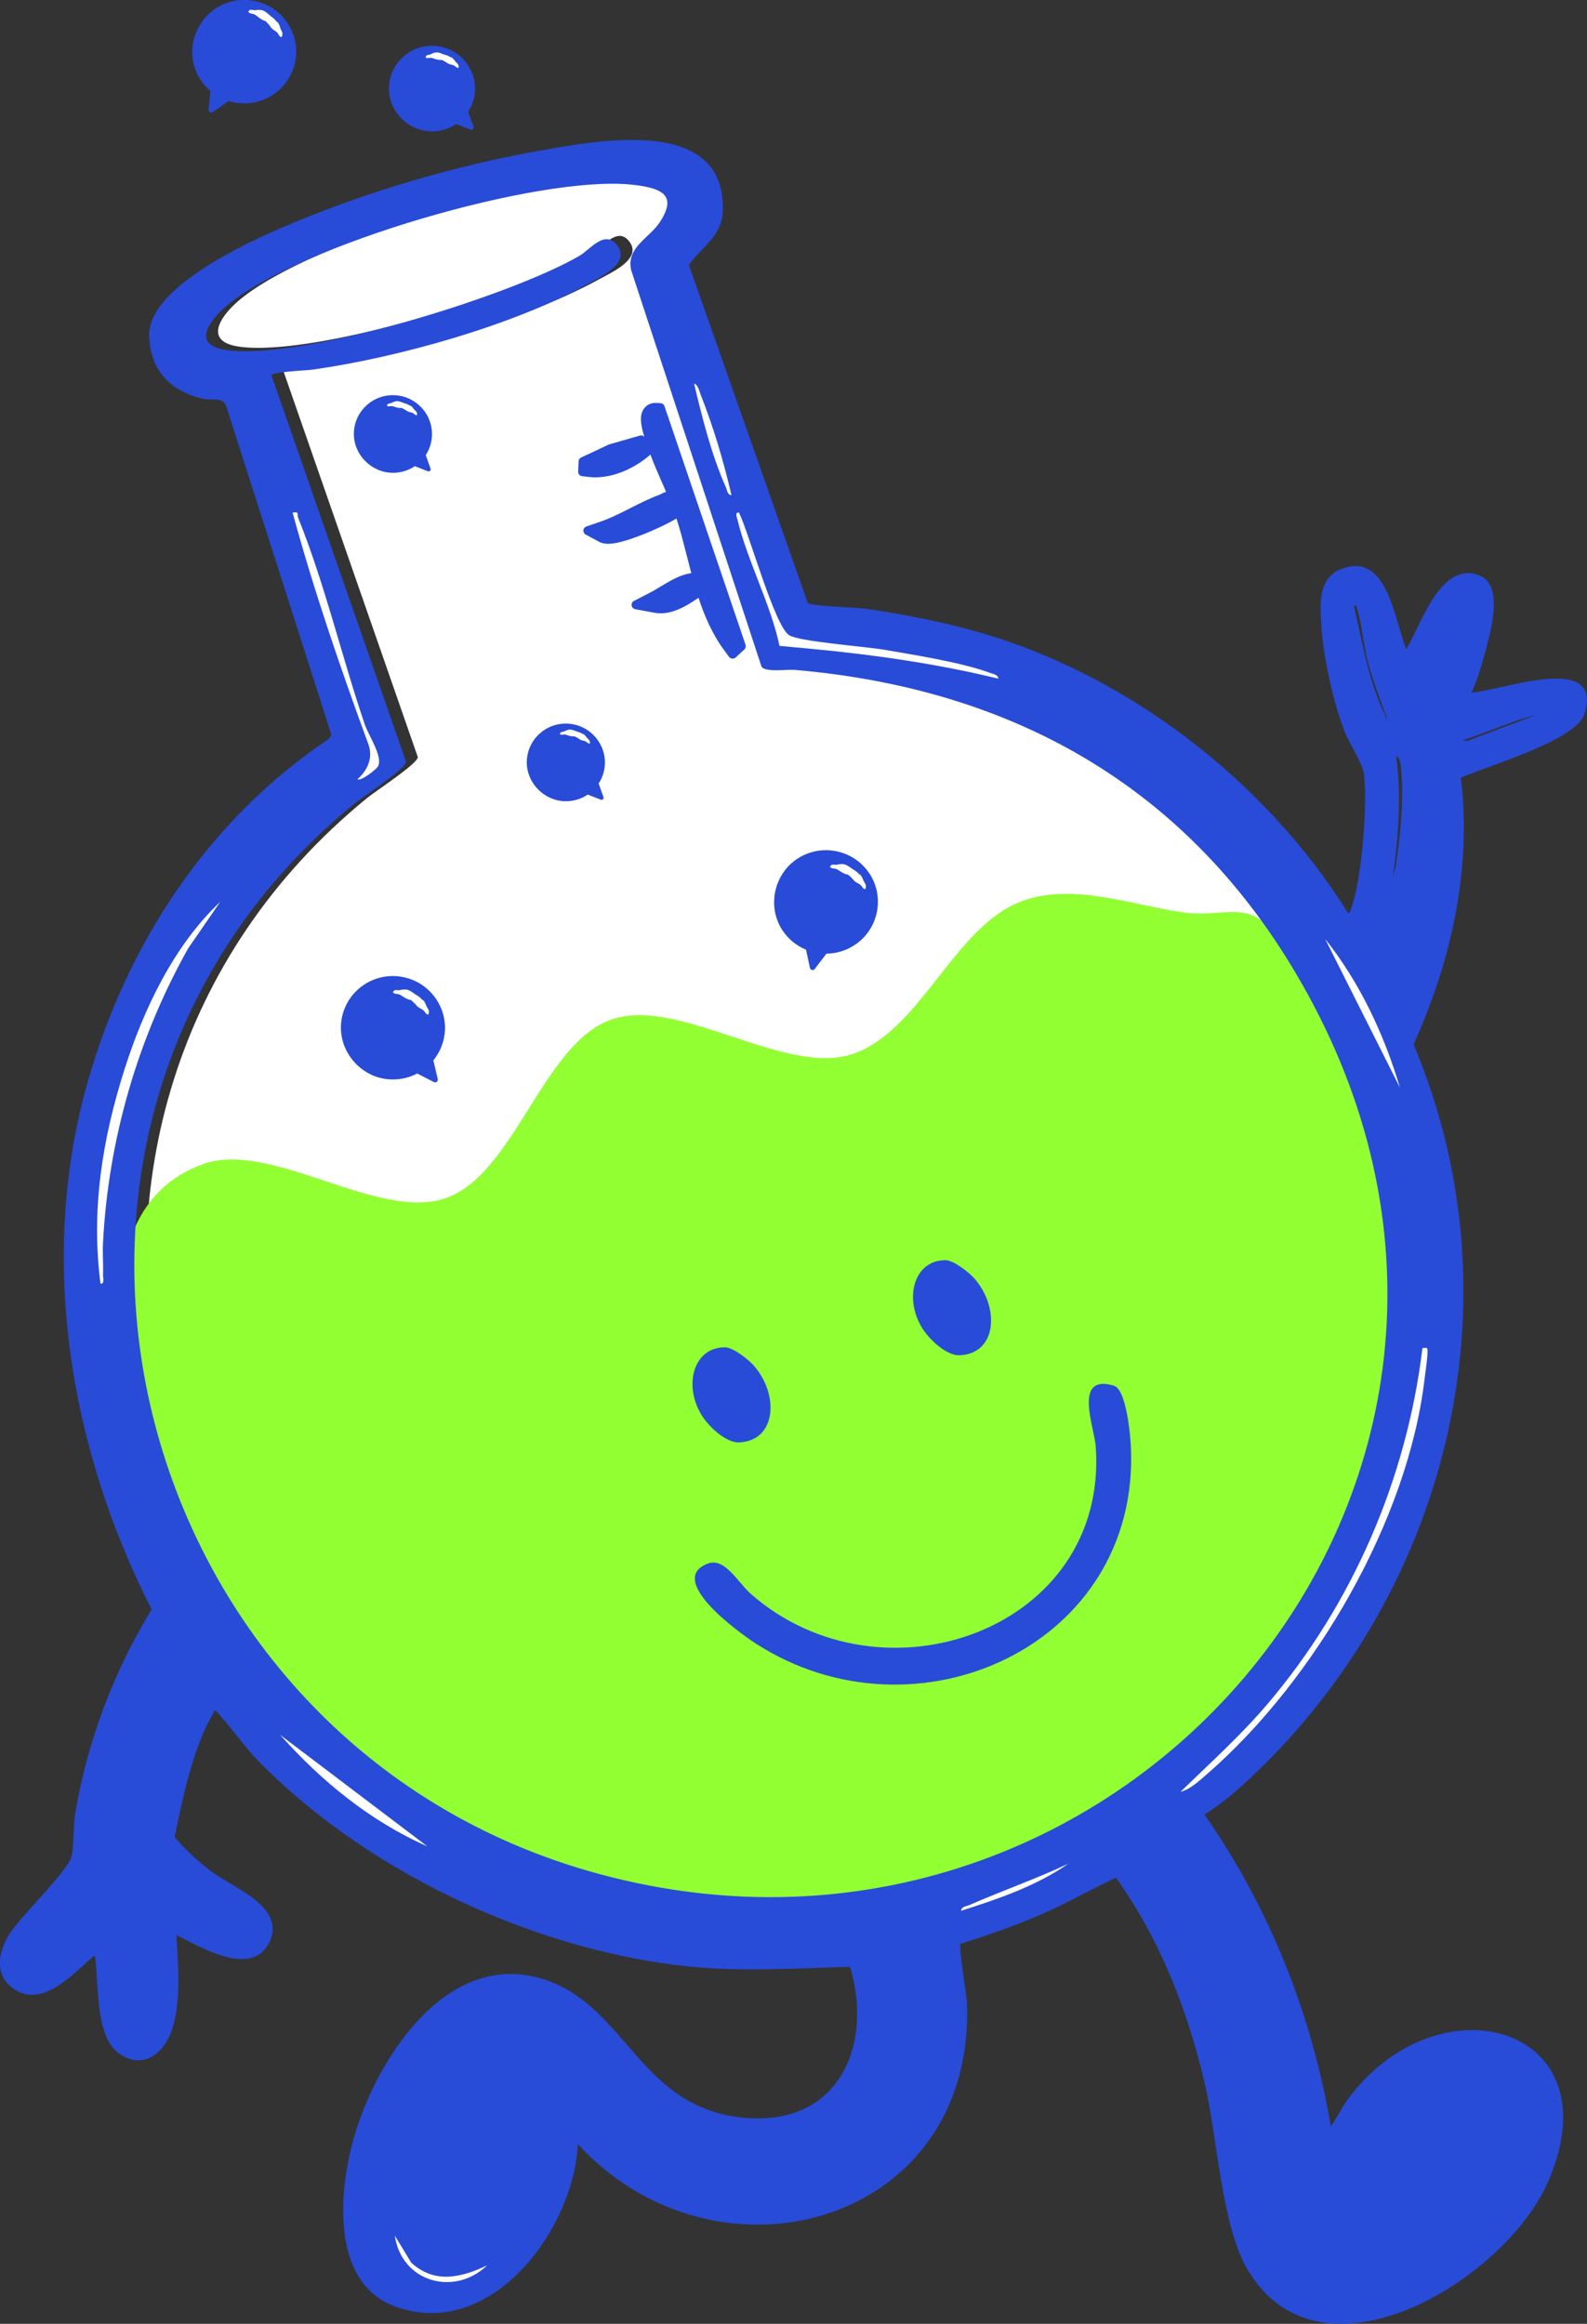 <svg width="56" height="82" viewBox="0 0 56 82" fill="none" xmlns="http://www.w3.org/2000/svg">
<rect x="0" y="0" width="56" height="82" fill="#333333" stroke="none"/>
<g clip-path="url(#clip0_330_69041)">
<path d="M22.77 6.321C19.484 5.968 11.018 8.444 8.453 10.583C7.798 11.131 7.135 12.057 8.459 12.235C11.156 12.601 18.512 10.315 20.931 8.902C21.305 8.683 21.774 8.023 22.176 8.485C22.718 9.106 21.6 9.603 21.169 9.839C18.537 11.292 14.5 12.418 11.519 12.842C11.268 12.878 10.003 12.921 9.994 13.074L14.745 26.719C14.72 26.963 13.25 27.915 12.942 28.168C-0.728 39.347 4.606 61.093 21.19 65.894C39.662 71.24 56.002 52.603 46.826 35.25C42.99 27.995 36.688 24.148 28.517 23.444C28.228 23.419 27.539 23.527 27.372 23.358L22.776 9.38C22.583 8.604 23.4 8.279 23.777 7.707C24.459 6.672 23.764 6.429 22.772 6.322L22.77 6.321ZM39.121 50.87C39.073 50.209 38.311 48.305 39.765 48.742C40.193 48.87 40.337 50.444 40.359 50.864C40.719 57.908 32.76 61.498 27.107 57.825C26.523 57.446 23.939 55.577 25.434 55.015C26.032 54.79 26.502 55.688 26.934 56.071C31.565 60.17 39.596 57.352 39.12 50.868L39.121 50.87ZM24.319 48.05C24.65 47.496 25.404 47.215 26.032 47.344C27.361 47.618 28.137 49.728 27.02 50.736C25.535 52.075 23.337 49.689 24.319 48.05ZM32.342 46.059C31.871 44.759 32.783 43.465 34.218 43.758C34.574 43.83 35.16 44.418 35.355 44.728C36.198 46.059 35.556 47.771 33.803 47.494C33.19 47.397 32.542 46.607 32.342 46.059Z" fill="white"/>
<path d="M35.484 65.98C34.832 66.222 34.171 66.434 33.5 66.619C27.436 68.277 20.994 67.274 15.592 64.263C9.68 60.967 5.338 55.618 4.407 48.976C4.028 46.276 3.831 42.261 7.183 41.072C9.578 40.223 13.351 43.119 15.748 42.272C18.145 41.424 19.164 36.83 21.559 35.981C23.956 35.132 27.728 38.028 30.125 37.18C32.52 36.331 33.703 32.632 36.1 31.783C37.934 31.133 40.02 31.973 41.85 32.206C43.204 32.377 43.98 31.726 44.973 32.916C47.495 35.934 49.19 40.794 49.299 44.735C49.409 48.133 48.488 51.619 47.09 54.745C44.835 59.788 40.82 64 35.483 65.982L35.484 65.98Z" fill="#92FF33"/>
<path d="M3.37 68.914C3.546 69.865 3.357 71.787 4.205 72.414C5.054 73.042 5.809 72.381 6.054 71.538C6.365 70.475 6.233 69.299 6.186 68.214C6.99 68.614 8.847 69.769 9.46 68.539C10.072 67.309 8.214 66.659 7.426 66.063C6.95 65.702 6.505 65.291 6.119 64.835C6.409 63.447 6.756 61.682 7.487 60.451C7.517 60.401 7.499 60.272 7.638 60.34C7.744 60.394 8.742 61.688 8.957 61.916C12.742 65.907 18.705 68.743 24.195 69.34C26.125 69.551 28.089 69.416 30.025 69.362C30.88 72.188 29.617 75.056 26.298 74.773C22.588 74.458 22.109 70.909 19.297 69.922C15.908 68.731 13.44 72.491 12.587 75.234C12.004 77.109 11.635 80.51 13.958 81.353C17.346 82.583 20.266 78.573 20.356 75.563C25.203 80.954 34.346 78.534 34.084 70.709C34.073 70.369 33.768 68.684 33.859 68.559C34.819 68.258 35.774 67.928 36.696 67.53C37.618 67.132 38.481 66.628 39.393 66.211C40.967 68.397 41.982 71.004 42.579 73.638C42.993 75.473 43.154 78.525 44.047 80.052C46.593 84.402 53.076 80.416 54.579 76.995C56.97 71.554 50.811 69.774 47.602 74.085C47.351 74.424 47.19 74.806 46.936 75.128C46.281 71.151 44.76 67.318 42.447 64.019C42.879 63.754 43.383 63.362 43.769 63.012C51.023 56.444 53.693 45.973 49.837 36.852C51.171 33.909 51.903 30.66 51.507 27.42C52.388 27.016 55.583 26.107 55.873 25.181C56.565 22.982 52.823 24.488 51.865 24.476C52.069 24.034 52.225 23.548 52.349 23.077C52.528 22.399 53.054 20.689 52.193 20.344C50.839 19.799 50.153 22.154 49.619 22.989C49.207 22.129 49.006 19.764 47.616 20.034C46.509 20.248 46.614 21.27 46.672 22.159C46.738 23.195 47.09 24.774 47.461 25.748C47.635 26.207 48.119 26.905 48.169 27.319C48.298 28.373 48.092 31.043 47.723 32.042C47.688 32.134 47.682 32.251 47.552 32.263C44.6 27.517 39.564 23.664 34.103 22.229C32.967 21.929 31.673 21.675 30.509 21.515C30.16 21.469 28.594 21.43 28.473 21.308L24.265 9.348C24.701 8.692 25.428 8.349 25.464 7.457C25.596 4.132 21.169 4.987 19.107 5.346C16.101 5.87 12.889 6.82 10.086 8.016C8.764 8.58 5.275 10.166 5.303 11.832C5.322 13.034 6.029 13.757 7.149 14.029C7.471 14.107 7.867 13.952 8.015 14.305L11.734 25.921L11.641 26.095C7.405 28.927 4.546 33.269 3.15 38.125C1.358 44.359 2.489 51.094 5.395 56.796C4.039 59.009 3.128 61.438 2.691 64C2.616 64.437 2.65 65.215 2.559 65.532C2.394 66.103 0.692 67.685 0.305 68.366C-0.051 68.993 -0.134 69.754 0.558 70.183C1.575 70.814 2.663 69.498 3.37 68.918V68.915V68.914ZM22.31 6.478C23.304 6.585 23.997 6.828 23.315 7.863C22.938 8.435 22.121 8.759 22.314 9.535L26.91 23.514C27.079 23.684 27.767 23.575 28.057 23.6C36.228 24.305 42.53 28.151 46.366 35.408C55.542 52.76 39.202 71.398 20.73 66.052C4.146 61.252 -1.188 39.505 12.482 28.326C12.791 28.075 14.26 27.122 14.285 26.877L9.533 13.231C9.543 13.078 10.807 13.036 11.059 13C14.041 12.575 18.077 11.45 20.709 9.996C21.138 9.759 22.256 9.262 21.716 8.642C21.314 8.18 20.844 8.841 20.471 9.059C18.05 10.472 10.696 12.758 7.999 12.393C6.675 12.215 7.338 11.287 7.993 10.741C10.558 8.6 19.024 6.126 22.31 6.478ZM25.813 17.475C25.657 17.451 25.662 17.298 25.613 17.192C25.114 16.073 24.774 14.732 24.493 13.539C24.627 13.559 24.688 13.837 24.735 13.954C25.184 15.095 25.535 16.28 25.813 17.475ZM27.506 22.789C27.19 21.309 26.373 19.79 26.028 18.354C26.007 18.265 25.912 18.068 26.076 18.088C26.427 18.803 27.33 22.085 27.842 22.413C28.195 22.641 30.555 22.816 31.197 22.927C32.273 23.113 33.96 23.378 34.946 23.75C35.058 23.792 35.206 23.801 35.231 23.948C33.079 23.425 30.88 23.108 28.673 22.9L27.506 22.791V22.789ZM10.323 18.088C10.573 18.043 10.47 18.148 10.521 18.28C11.47 20.64 12.053 23.169 12.871 25.572C13 25.951 13.54 26.738 13.322 27.061C13.255 27.161 12.711 27.589 12.612 27.494C12.959 27.188 13.156 26.766 13.011 26.307C12.02 23.6 11.081 20.872 10.322 18.088H10.323ZM47.727 21.342C47.954 21.311 47.886 21.369 47.929 21.5C48.106 22.056 48.144 22.736 48.298 23.323C48.496 24.07 48.786 24.793 49.045 25.523C48.912 25.506 48.851 25.273 48.803 25.175C48.229 23.954 48.028 22.624 47.726 21.342H47.727ZM51.425 26.137C52.517 25.82 53.555 25.267 54.681 25.088L51.782 26.185L51.427 26.138L51.425 26.137ZM49.224 26.662C49.459 26.579 49.476 27.102 49.487 27.231C49.576 28.335 49.447 29.525 49.284 30.615L49.048 31.386C49.279 29.826 49.441 28.234 49.224 26.663V26.662ZM3.547 45.294C3.21 42.688 3.612 40.184 4.403 37.705C5.074 35.6 6.142 33.353 7.771 31.823L6.645 33.458C4.862 36.627 3.824 40.212 3.637 43.853C3.618 44.231 3.651 44.612 3.637 44.99C3.632 45.096 3.703 45.314 3.55 45.294H3.547ZM49.399 38.384L46.76 33.135C47.984 34.676 48.84 36.501 49.399 38.384ZM50.192 47.569C50.358 47.561 50.373 47.528 50.371 47.702C50.368 47.95 50.3 48.379 50.269 48.651C49.677 53.653 46.402 59.274 42.624 62.573C42.359 62.804 41.988 63.154 41.655 63.227C42.701 62.212 43.788 61.232 44.732 60.12C47.732 56.589 49.638 52.169 50.192 47.569ZM9.884 61.216L15.077 65.151C13.071 64.27 11.326 62.839 9.884 61.216ZM33.91 67.426C33.933 67.271 34.087 67.276 34.194 67.227C35.349 66.722 36.553 66.303 37.694 65.764C36.574 66.545 35.214 67.01 33.91 67.426ZM17.188 79.938C16.017 81.059 14.162 80.513 13.931 78.889L14.511 79.843C15.339 80.597 16.266 80.371 17.188 79.94V79.938Z" fill="#284BD8" stroke="#284BD8" stroke-width="0.079" stroke-linecap="round" stroke-linejoin="round"/>
<path d="M3.547 45.296C3.701 45.316 3.631 45.098 3.635 44.992C3.649 44.614 3.616 44.233 3.635 43.855C3.822 40.214 4.861 36.631 6.643 33.46L7.77 31.825C6.141 33.355 5.074 35.602 4.402 37.707C3.61 40.186 3.208 42.692 3.546 45.296H3.547Z" fill="white"/>
<path d="M50.193 47.569C49.64 52.169 47.733 56.59 44.733 60.12C43.789 61.232 42.7 62.213 41.656 63.227C41.989 63.154 42.36 62.804 42.625 62.573C46.401 59.274 49.678 53.654 50.27 48.651C50.303 48.379 50.37 47.95 50.372 47.702C50.373 47.529 50.359 47.561 50.193 47.569Z" fill="white"/>
<path d="M27.508 22.791L28.675 22.9C30.881 23.108 33.081 23.427 35.232 23.948C35.207 23.801 35.061 23.792 34.95 23.75C33.963 23.378 32.276 23.113 31.2 22.927C30.558 22.816 28.197 22.641 27.844 22.413C27.332 22.084 26.428 18.803 26.077 18.088C25.913 18.068 26.008 18.266 26.028 18.354C26.373 19.792 27.192 21.309 27.506 22.79L27.508 22.791Z" fill="white"/>
<path d="M10.325 18.089C11.083 20.871 12.023 23.6 13.015 26.308C13.158 26.767 12.961 27.188 12.616 27.494C12.715 27.589 13.258 27.162 13.326 27.062C13.544 26.74 13.004 25.952 12.875 25.572C12.056 23.169 11.474 20.64 10.525 18.281C10.472 18.148 10.575 18.044 10.327 18.089H10.325Z" fill="white"/>
<path d="M9.885 61.217C11.327 62.839 13.072 64.271 15.078 65.151L9.885 61.217Z" fill="white"/>
<path d="M49.4 38.382C48.841 36.501 47.987 34.674 46.761 33.133L49.4 38.382Z" fill="white"/>
<path d="M25.812 17.475C25.535 16.281 25.184 15.094 24.735 13.954C24.689 13.837 24.627 13.559 24.493 13.539C24.774 14.732 25.113 16.073 25.613 17.192C25.66 17.299 25.657 17.452 25.812 17.475Z" fill="white"/>
<path d="M17.189 79.939C16.267 80.37 15.34 80.598 14.512 79.843L13.932 78.889C14.163 80.514 16.018 81.059 17.189 79.938V79.939Z" fill="white"/>
<path d="M33.911 67.426C35.215 67.012 36.577 66.547 37.695 65.765C36.553 66.303 35.35 66.722 34.196 67.228C34.089 67.274 33.935 67.271 33.911 67.426Z" fill="white"/>
<path d="M39.308 48.898C37.853 48.459 38.614 50.365 38.664 51.026C39.14 57.51 31.109 60.327 26.478 56.228C26.045 55.846 25.575 54.948 24.978 55.173C23.483 55.735 26.067 57.604 26.651 57.983C32.306 61.655 40.263 58.066 39.903 51.021C39.883 50.601 39.738 49.029 39.309 48.899L39.308 48.898Z" fill="#284BD8"/>
<path d="M33.375 44.469C32.282 44.453 31.897 45.746 32.508 46.809C32.766 47.257 33.399 47.841 33.859 47.823C35.177 47.77 35.281 46.155 34.395 45.128C34.189 44.889 33.645 44.472 33.374 44.469H33.375Z" fill="#284BD8"/>
<path d="M25.593 47.543C24.5 47.528 24.115 48.82 24.726 49.883C24.984 50.332 25.617 50.916 26.077 50.897C27.395 50.844 27.498 49.229 26.612 48.202C26.407 47.963 25.863 47.546 25.591 47.543H25.593Z" fill="#284BD8"/>
<path d="M20.416 16.279C20.419 16.221 20.454 16.169 20.506 16.144L21.481 15.687C21.481 15.687 21.497 15.681 21.505 15.678L22.581 15.37C22.637 15.354 22.697 15.371 22.736 15.412C22.706 15.315 22.667 15.178 22.642 15.044C22.612 14.886 22.609 14.756 22.628 14.647C22.648 14.536 22.694 14.441 22.766 14.368C22.863 14.266 22.995 14.213 23.144 14.219L23.306 14.227C23.371 14.23 23.427 14.272 23.448 14.333L26.308 22.753C26.328 22.811 26.311 22.877 26.265 22.919L25.959 23.2C25.929 23.226 25.892 23.241 25.852 23.241C25.848 23.241 25.843 23.241 25.837 23.241C25.793 23.236 25.752 23.214 25.725 23.178L25.57 22.967C25.12 22.363 24.841 21.687 24.648 21.092C24.492 21.201 24.319 21.315 24.134 21.412C23.837 21.565 23.567 21.642 23.312 21.642C23.235 21.642 23.162 21.636 23.088 21.621L22.416 21.497C22.35 21.484 22.299 21.433 22.288 21.365C22.277 21.298 22.312 21.234 22.372 21.204L22.978 20.891C23.075 20.841 23.185 20.774 23.312 20.696C23.43 20.624 23.564 20.544 23.699 20.472C23.878 20.377 24.123 20.263 24.393 20.224C24.343 20.034 24.294 19.843 24.247 19.657L24.189 19.429C24.099 19.08 23.994 18.675 23.869 18.294C23.803 18.336 23.716 18.386 23.611 18.441C23.39 18.557 23.102 18.689 22.824 18.805C22.596 18.898 22.26 19.028 21.955 19.109C21.805 19.15 21.676 19.175 21.566 19.184C21.53 19.187 21.495 19.189 21.462 19.189C21.333 19.189 21.227 19.166 21.137 19.117L20.667 18.863C20.612 18.833 20.581 18.774 20.586 18.713C20.59 18.65 20.631 18.599 20.691 18.578L21.195 18.405C21.516 18.294 21.825 18.143 22.197 17.954L22.246 17.929C22.579 17.76 22.923 17.585 23.27 17.459L23.3 17.447C23.309 17.442 23.32 17.436 23.334 17.428C23.36 17.414 23.424 17.378 23.504 17.358C23.455 17.244 23.405 17.128 23.353 17.009L23.323 16.942C23.206 16.674 23.071 16.361 22.95 16.04C22.518 16.428 21.778 16.844 21.008 16.844C20.923 16.844 20.839 16.839 20.754 16.828L20.539 16.802C20.457 16.792 20.397 16.722 20.402 16.641L20.416 16.283V16.279Z" fill="#284BD8"/>
<path d="M15.34 1.618C16.104 1.665 16.721 2.285 16.762 3.044C16.779 3.376 16.688 3.688 16.52 3.944L16.707 4.475C16.729 4.538 16.667 4.597 16.605 4.574L16.094 4.377C15.852 4.541 15.558 4.636 15.244 4.636C14.409 4.636 13.711 3.932 13.724 3.103C13.736 2.247 14.465 1.565 15.34 1.618Z" fill="#284BD8"/>
<path d="M15.595 1.894C15.567 1.883 15.539 1.872 15.509 1.864C15.474 1.855 15.438 1.849 15.404 1.849C15.352 1.849 15.286 1.87 15.24 1.892C15.228 1.899 15.217 1.905 15.206 1.911C15.163 1.933 15.118 1.935 15.074 1.947C15.036 1.958 15.042 1.977 15.022 2.006C15.019 2.011 15.017 2.017 15.016 2.022C15.016 2.023 15.016 2.028 15.019 2.031C15.025 2.044 15.074 2.048 15.089 2.05C15.121 2.053 15.151 2.041 15.182 2.041C15.232 2.041 15.278 2.055 15.325 2.072C15.366 2.086 15.407 2.098 15.449 2.106C15.477 2.111 15.507 2.117 15.537 2.117C15.556 2.117 15.576 2.109 15.594 2.117C15.636 2.141 15.682 2.158 15.722 2.184C15.763 2.211 15.803 2.244 15.85 2.261C15.917 2.286 15.989 2.283 16.049 2.331C16.082 2.358 16.117 2.389 16.159 2.395C16.209 2.403 16.18 2.306 16.17 2.286C16.145 2.23 16.085 2.201 16.054 2.15C16.029 2.109 15.994 2.077 15.96 2.044C15.944 2.028 15.917 2.025 15.897 2.017C15.875 2.009 15.861 1.997 15.84 1.986C15.79 1.955 15.73 1.942 15.674 1.925C15.647 1.916 15.622 1.906 15.595 1.895V1.894Z" fill="white"/>
<path d="M10.414 1.448C10.605 2.346 10.079 3.261 9.204 3.553C8.82 3.681 8.427 3.676 8.07 3.565L7.508 3.954C7.442 3.999 7.351 3.948 7.36 3.867L7.426 3.213C7.156 2.985 6.95 2.677 6.848 2.312C6.578 1.345 7.177 0.312 8.152 0.057C9.157 -0.205 10.192 0.416 10.414 1.447V1.448Z" fill="#284BD8"/>
<path d="M9.473 0.5C9.446 0.477 9.418 0.452 9.388 0.43C9.354 0.405 9.316 0.383 9.275 0.369C9.217 0.349 9.132 0.346 9.071 0.352C9.055 0.353 9.039 0.357 9.024 0.358C8.966 0.364 8.914 0.349 8.859 0.344C8.81 0.341 8.81 0.364 8.776 0.391C8.769 0.396 8.766 0.4 8.763 0.406C8.763 0.41 8.763 0.414 8.763 0.419C8.765 0.436 8.818 0.461 8.835 0.469C8.87 0.486 8.909 0.483 8.945 0.495C9.002 0.516 9.049 0.552 9.094 0.589C9.134 0.622 9.176 0.653 9.222 0.68C9.252 0.697 9.283 0.716 9.316 0.728C9.338 0.736 9.363 0.734 9.379 0.753C9.418 0.798 9.462 0.836 9.498 0.883C9.534 0.93 9.564 0.984 9.611 1.023C9.677 1.079 9.762 1.106 9.808 1.186C9.833 1.229 9.859 1.279 9.907 1.304C9.96 1.334 9.966 1.212 9.965 1.184C9.96 1.111 9.905 1.053 9.889 0.983C9.878 0.926 9.852 0.875 9.826 0.823C9.815 0.798 9.786 0.784 9.765 0.767C9.743 0.75 9.732 0.73 9.715 0.708C9.671 0.652 9.608 0.614 9.553 0.569C9.526 0.549 9.501 0.525 9.476 0.503L9.473 0.5Z" fill="white"/>
<path d="M20.054 25.536C20.747 25.578 21.306 26.14 21.344 26.829C21.36 27.132 21.278 27.413 21.125 27.647L21.295 28.129C21.316 28.187 21.259 28.24 21.202 28.218L20.739 28.039C20.519 28.187 20.254 28.273 19.968 28.273C19.211 28.273 18.578 27.634 18.589 26.882C18.6 26.106 19.261 25.486 20.054 25.536Z" fill="#284BD8"/>
<path d="M20.282 25.786C20.257 25.776 20.231 25.765 20.206 25.759C20.174 25.75 20.143 25.745 20.11 25.745C20.062 25.745 20.003 25.765 19.96 25.784C19.95 25.789 19.94 25.795 19.929 25.801C19.89 25.82 19.849 25.823 19.808 25.834C19.773 25.845 19.778 25.862 19.761 25.889C19.758 25.893 19.756 25.898 19.756 25.903C19.756 25.904 19.756 25.907 19.759 25.911C19.766 25.922 19.81 25.926 19.824 25.928C19.854 25.931 19.879 25.918 19.907 25.918C19.953 25.918 19.995 25.931 20.036 25.947C20.072 25.961 20.11 25.97 20.149 25.978C20.174 25.982 20.202 25.987 20.227 25.987C20.245 25.987 20.262 25.979 20.279 25.987C20.319 26.009 20.359 26.023 20.397 26.048C20.435 26.073 20.469 26.103 20.513 26.118C20.575 26.14 20.641 26.139 20.694 26.182C20.724 26.206 20.755 26.235 20.794 26.24C20.84 26.246 20.813 26.159 20.804 26.14C20.78 26.09 20.727 26.064 20.699 26.017C20.675 25.981 20.644 25.951 20.614 25.92C20.6 25.906 20.575 25.903 20.557 25.897C20.538 25.889 20.524 25.879 20.506 25.869C20.46 25.84 20.405 25.829 20.355 25.812C20.331 25.804 20.308 25.795 20.284 25.786H20.282Z" fill="white"/>
<path d="M13.953 13.947C14.645 13.989 15.204 14.551 15.242 15.24C15.258 15.543 15.176 15.824 15.024 16.058L15.194 16.541C15.214 16.598 15.157 16.651 15.101 16.63L14.637 16.45C14.418 16.598 14.152 16.684 13.866 16.684C13.109 16.684 12.476 16.046 12.487 15.293C12.498 14.517 13.159 13.897 13.953 13.947Z" fill="#284BD8"/>
<path d="M14.182 14.197C14.157 14.188 14.13 14.177 14.105 14.17C14.073 14.161 14.042 14.156 14.009 14.156C13.962 14.156 13.902 14.177 13.86 14.195C13.849 14.2 13.839 14.206 13.828 14.213C13.789 14.231 13.748 14.234 13.707 14.245C13.673 14.256 13.678 14.273 13.66 14.3C13.657 14.305 13.656 14.309 13.656 14.314C13.656 14.316 13.656 14.319 13.659 14.322C13.665 14.333 13.709 14.337 13.723 14.339C13.753 14.342 13.778 14.33 13.806 14.33C13.852 14.33 13.894 14.342 13.935 14.358C13.971 14.372 14.009 14.381 14.048 14.389C14.073 14.394 14.102 14.398 14.127 14.398C14.144 14.398 14.161 14.39 14.179 14.398C14.218 14.42 14.259 14.434 14.296 14.459C14.334 14.484 14.369 14.514 14.413 14.529C14.474 14.551 14.54 14.55 14.593 14.593C14.623 14.617 14.655 14.646 14.694 14.651C14.739 14.657 14.713 14.57 14.703 14.551C14.68 14.501 14.626 14.475 14.598 14.428C14.575 14.392 14.543 14.362 14.513 14.331C14.499 14.317 14.474 14.314 14.457 14.308C14.438 14.3 14.424 14.29 14.405 14.28C14.359 14.252 14.304 14.241 14.254 14.223C14.231 14.216 14.207 14.206 14.183 14.197H14.182Z" fill="white"/>
<path d="M30.738 30.918C31.198 31.714 30.981 32.745 30.238 33.291C29.911 33.532 29.536 33.647 29.164 33.65L28.749 34.192C28.7 34.256 28.598 34.234 28.581 34.154L28.441 33.511C28.114 33.377 27.822 33.148 27.613 32.832C27.057 31.995 27.307 30.829 28.157 30.289C29.033 29.731 30.21 30.006 30.739 30.919L30.738 30.918Z" fill="#284BD8"/>
<path d="M30.006 30.614C29.977 30.592 29.947 30.57 29.915 30.551C29.879 30.529 29.838 30.511 29.797 30.5C29.738 30.486 29.653 30.489 29.593 30.5C29.578 30.503 29.562 30.507 29.546 30.511C29.49 30.521 29.436 30.511 29.38 30.511C29.331 30.511 29.333 30.535 29.301 30.564C29.297 30.568 29.292 30.575 29.289 30.581C29.289 30.584 29.289 30.589 29.289 30.593C29.292 30.609 29.347 30.631 29.364 30.637C29.4 30.651 29.438 30.645 29.476 30.654C29.534 30.67 29.584 30.701 29.633 30.735C29.675 30.765 29.721 30.792 29.768 30.814C29.799 30.829 29.832 30.845 29.867 30.852C29.889 30.859 29.914 30.854 29.933 30.871C29.975 30.912 30.022 30.946 30.063 30.99C30.104 31.034 30.137 31.085 30.187 31.119C30.258 31.169 30.344 31.19 30.398 31.263C30.427 31.304 30.457 31.352 30.506 31.372C30.562 31.397 30.558 31.276 30.553 31.247C30.542 31.174 30.482 31.123 30.46 31.052C30.443 30.998 30.413 30.948 30.385 30.899C30.371 30.876 30.341 30.863 30.321 30.849C30.299 30.834 30.285 30.815 30.266 30.795C30.217 30.743 30.151 30.71 30.091 30.671C30.063 30.653 30.036 30.632 30.01 30.612L30.006 30.614Z" fill="white"/>
<path d="M14.179 34.47C15.09 34.624 15.75 35.449 15.7 36.365C15.678 36.768 15.527 37.129 15.291 37.416L15.447 38.078C15.465 38.156 15.382 38.22 15.31 38.183L14.723 37.88C14.41 38.044 14.046 38.122 13.667 38.081C12.665 37.973 11.919 37.038 12.043 36.042C12.17 35.016 13.134 34.29 14.177 34.468L14.179 34.47Z" fill="#284BD8"/>
<path d="M14.585 35.039C14.555 35.017 14.525 34.996 14.493 34.977C14.457 34.955 14.416 34.936 14.376 34.925C14.316 34.911 14.231 34.914 14.171 34.925C14.156 34.928 14.14 34.933 14.124 34.936C14.068 34.947 14.014 34.936 13.958 34.936C13.909 34.936 13.911 34.961 13.879 34.989C13.875 34.994 13.87 35 13.867 35.007C13.867 35.01 13.867 35.014 13.867 35.019C13.87 35.035 13.925 35.057 13.942 35.063C13.978 35.077 14.016 35.071 14.054 35.08C14.112 35.096 14.162 35.127 14.211 35.161C14.253 35.191 14.299 35.217 14.346 35.239C14.377 35.255 14.41 35.27 14.445 35.278C14.467 35.285 14.492 35.28 14.511 35.297C14.553 35.338 14.6 35.372 14.641 35.416C14.682 35.459 14.715 35.511 14.765 35.545C14.836 35.595 14.922 35.615 14.976 35.689C15.005 35.73 15.035 35.778 15.084 35.798C15.141 35.823 15.136 35.701 15.131 35.673C15.12 35.6 15.06 35.548 15.039 35.478C15.021 35.423 14.991 35.373 14.963 35.325C14.949 35.302 14.919 35.289 14.899 35.275C14.877 35.26 14.863 35.241 14.844 35.221C14.795 35.169 14.729 35.136 14.669 35.097C14.641 35.078 14.614 35.058 14.588 35.038L14.585 35.039Z" fill="white"/>
</g>
<defs>
<clipPath id="clip0_330_69041">
<rect width="56" height="82" fill="white" transform="matrix(-1 0 0 1 56 0)"/>
</clipPath>
</defs>
</svg>

